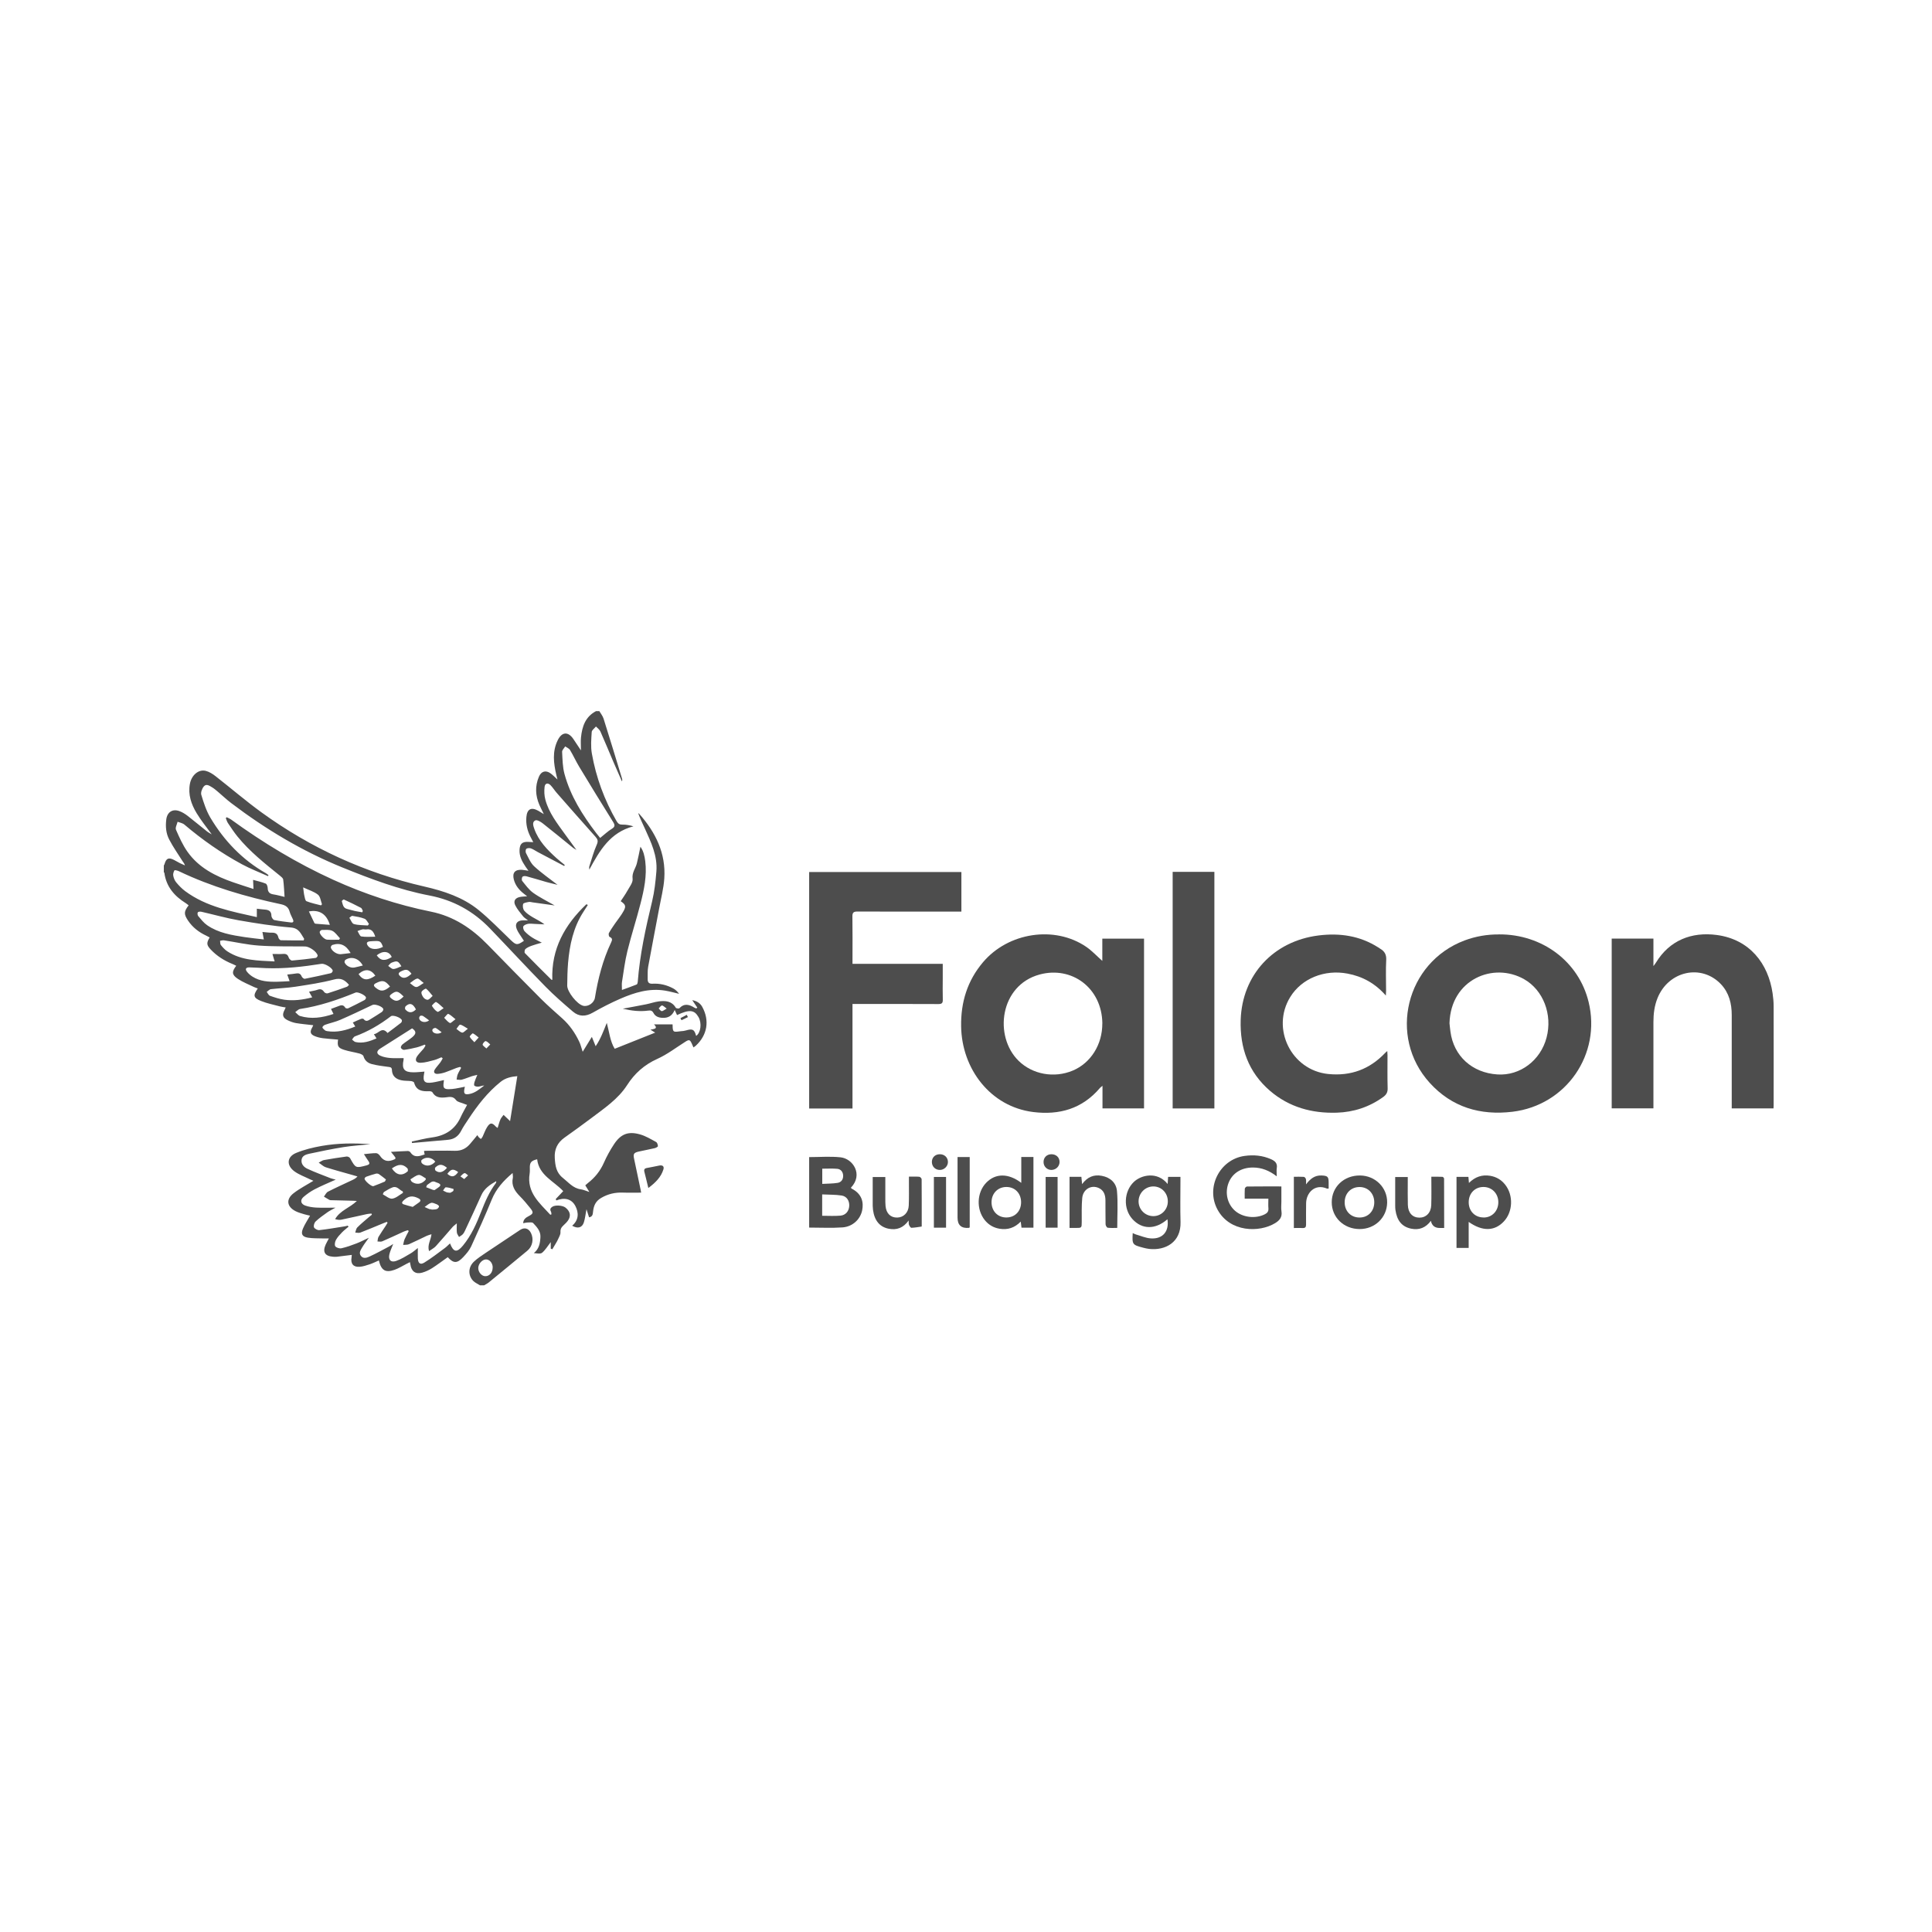 <svg viewBox="0 0 432 432" xmlns="http://www.w3.org/2000/svg" id="uuid-bbeab7da-6846-41b3-8b5e-8e3c74fb723b">
  <defs>
    <style>
      .uuid-0e619248-8170-481b-a38d-175369bbd69b {
        fill: #4d4d4d;
      }
    </style>
  </defs>
  <path d="m133.95,158.91c.35.6.82,1.16,1.02,1.81,1.41,4.46,2.76,8.94,4.13,13.42.05.17.07.35-.04.57-.65-1.48-1.31-2.95-1.94-4.43-.96-2.24-1.88-4.5-2.87-6.72-.19-.43-.65-.75-.99-1.11-.33.41-.92.8-.95,1.22-.1,1.6-.25,3.26.03,4.82.94,5.36,2.81,10.41,5.54,15.14.33.56.67.78,1.33.76.8-.02,1.6.14,2.43.38-5.21,1.34-7.56,5.43-9.87,9.69,0-.24-.06-.51,0-.73.53-1.63.98-3.3,1.67-4.86.35-.79.22-1.2-.3-1.78-2.92-3.26-5.8-6.55-8.68-9.83-.47-.54-.85-1.17-1.35-1.68-.59-.61-1.25-.46-1.34.37-.11.93-.07,1.94.17,2.84.77,2.93,2.63,5.29,4.36,7.7.8,1.11,1.61,2.22,2.59,3.55-.4-.24-.59-.34-.76-.47-2.26-1.83-4.5-3.68-6.78-5.47-.47-.37-1.28-.83-1.65-.66-.78.37-.45,1.26-.22,1.92.96,2.68,2.88,4.64,4.93,6.5.6.54,1.25,1.04,1.87,1.55-.04.08-.08.15-.12.23-1.98-1.04-3.96-2.08-5.94-3.13-.5-.26-.96-.61-1.48-.8-.31-.11-.79-.1-1.04.08-.17.12-.22.69-.1.93.55,1.03,1.01,2.22,1.83,2.98,1.66,1.53,3.54,2.83,5.24,4.15-.25-.06-.7-.17-1.15-.28-.45-.11-.91-.22-1.36-.35-1.47-.42-2.93-.88-4.41-1.27-.29-.08-.77-.08-.92.1-.17.19-.21.74-.06.93.76.93,1.48,1.96,2.44,2.65,1.48,1.06,3.14,1.86,4.82,2.83-1.7-.24-3.33-.46-4.95-.69-.28-.04-.57-.14-.83-.09-.46.09-1.19.19-1.28.46-.14.44-.03,1.16.27,1.51.51.6,1.22,1.05,1.9,1.46.85.51,1.76.92,2.61,1.58-.72-.03-1.44-.07-2.16-.1-.5-.02-1.01-.1-1.5-.02-.39.07-.89.26-1.06.55-.14.24.02.83.24,1.08.5.54,1.09,1.02,1.71,1.42.64.42,1.36.73,2.17,1.16-.85.25-1.57.43-2.27.69-.49.18-1,.4-1.39.73-.18.15-.27.76-.13.91,1.96,2.02,3.96,3.99,5.95,5.97.03.03.12,0,.19.01-.26-6.94,2.81-12.33,7.62-16.9.11.05.22.11.32.16-.34.53-.68,1.06-1.02,1.59-2.23,3.46-3.05,7.35-3.4,11.37-.14,1.68-.17,3.37-.19,5.06-.01,1.41,2.2,4.17,3.55,4.52,1.11.29,2.45-.63,2.64-1.76.7-4.27,1.75-8.43,3.61-12.36.26-.54.41-.97-.33-1.28-.15-.06-.27-.64-.15-.85.4-.74.89-1.42,1.36-2.12.65-.95,1.41-1.84,1.95-2.85.57-1.06.39-1.43-.67-2.16.5-.77,1.05-1.53,1.5-2.34.47-.86,1.27-1.84,1.16-2.67-.18-1.39.66-2.3.95-3.44.31-1.22.53-2.46.8-3.73.68.94.93,2.07,1.08,3.24.4,3.23-.26,6.36-1.05,9.44-.91,3.56-2.06,7.07-2.94,10.64-.56,2.27-.84,4.6-1.21,6.91-.08.51-.01,1.04-.01,1.8,1.18-.43,2.25-.81,3.3-1.23.13-.05.21-.36.23-.56.47-6.12,1.78-12.09,3.22-18.05.52-2.17.77-4.43.95-6.66.28-3.47-1.18-6.52-2.57-9.58-.51-1.13-1.07-2.24-1.51-3.47.1.07.21.13.29.22,3.62,4.11,5.93,8.76,5.56,14.37-.15,2.26-.74,4.49-1.15,6.72-.81,4.35-1.67,8.7-2.46,13.06-.16.88-.09,1.81-.11,2.71-.02.77.27,1.12,1.12,1.07,1.62-.09,3.17.29,4.6,1.06.51.27.93.69,1.31,1.2-1.04-.24-2.07-.54-3.12-.71-3.54-.59-6.82.42-10,1.8-2.12.92-4.18,1.98-6.18,3.12-1.59.91-3.07.93-4.43-.22-2.11-1.8-4.22-3.63-6.16-5.61-4.18-4.26-8.23-8.65-12.36-12.95-3.74-3.9-8.21-6.38-13.57-7.41-6.74-1.29-13.15-3.71-19.49-6.28-8.94-3.63-17.15-8.55-24.82-14.37-1.04-.79-2-1.7-3-2.55-.41-.34-.81-.7-1.26-.97-.58-.34-1.3-.89-1.86-.25-.41.47-.75,1.36-.59,1.9.53,1.75,1.1,3.54,2.02,5.1,3.09,5.18,7.16,9.44,12.45,12.45.2.11.37.28.56.42-.04.07-.07.14-.11.22-1.95-.88-3.96-1.64-5.84-2.66-4.6-2.49-8.87-5.48-12.86-8.87-.4-.34-1.01-.43-1.52-.63-.14.6-.56,1.33-.36,1.78.74,1.7,1.51,3.43,2.58,4.94,2.53,3.57,6.26,5.45,10.28,6.84,1.44.5,2.89.95,4.47,1.47-.03-.74-.06-1.32-.09-2.04,1.01.28,1.95.48,2.83.84.25.1.43.66.44,1.01.02.87.42,1.27,1.27,1.4.82.12,1.62.36,2.5.56-.1-1.36-.14-2.63-.31-3.89-.04-.3-.42-.6-.7-.83-3.38-2.73-6.8-5.42-9.55-8.82-.76-.94-1.43-1.97-2.11-2.98-.21-.32-.32-.72-.47-1.08.06-.07.12-.15.19-.22.32.16.66.29.95.49,7.2,5.23,14.77,9.81,22.88,13.5,7.02,3.19,14.3,5.6,21.85,7.13,5.09,1.03,9.12,3.74,12.67,7.37,3.95,4.04,7.9,8.09,11.9,12.09,1.52,1.52,3.15,2.94,4.76,4.38,1.66,1.48,2.9,3.26,3.84,5.26.29.6.44,1.27.76,2.23.72-1.18,1.34-2.18,2.05-3.33.28.67.53,1.31.85,2.09,1.12-1.63,1.75-3.41,2.49-5.22.55,2.02.74,4.14,1.77,5.79,3.03-1.21,5.96-2.37,9.05-3.61-.39-.24-.67-.41-1.06-.66.76-.16,1.81-.18.8-1.19h4.15c.05.42-.07,1.19.25,1.51.28.28,1.07.06,1.63.02.37-.02.75-.06,1.1-.17,1.5-.44,1.89-.24,2.29,1.22,1.04-.7,1.31-2.86.52-4.22-.94-1.62-2.02-1.73-4.79-.44-.15-.31-.29-.62-.53-1.14-.57,1.36-1.5,1.84-2.79,1.76-.86-.05-1.55-.33-1.95-1.08-.3-.56-.66-.61-1.21-.53-1.86.25-3.7.03-5.66-.43,1.86-.35,3.56-.65,5.25-.99.95-.19,1.87-.53,2.83-.65,1.47-.18,2.89-.08,3.77,1.42.09.16.7.24.81.11,1.11-1.16,2.23-.83,3.38-.11.12.08.27.11.41.16.07-.06.15-.12.22-.18-.37-.55-.74-1.09-1.13-1.67.96.18,1.75.62,2.23,1.49,1.69,3.07,1.14,6.32-1.43,8.69-.13.12-.29.22-.53.39-.15-.34-.27-.62-.39-.89-.39-.86-.61-.9-1.41-.39-2.08,1.31-4.07,2.85-6.3,3.85-2.89,1.3-5.06,3.24-6.74,5.86-2.03,3.15-5.11,5.18-8.02,7.39-1.96,1.49-3.98,2.92-5.99,4.36-1.58,1.13-2.29,2.62-2.16,4.59.11,1.69.32,3.23,1.8,4.4,1.27,1,2.28,2.33,4.04,2.56.57.08,1.12.34,1.89.59-.33-.54-.58-.96-.91-1.49.14-.12.35-.32.58-.5,1.59-1.23,2.78-2.73,3.6-4.59.63-1.42,1.39-2.8,2.25-4.1,1.51-2.28,3.15-2.94,5.79-2.2,1.27.35,2.44,1.07,3.61,1.7.25.13.4.61.41.94,0,.14-.43.37-.7.44-1.18.28-2.38.49-3.57.76-1.13.26-1.29.53-1.05,1.64.49,2.32.98,4.64,1.47,6.96.04.18.06.36.1.59-1.37,0-2.7.04-4.03-.01-1.76-.07-3.35.28-4.91,1.19-1.26.74-1.67,1.76-1.81,3.05-.06.55-.07,1.14-.89,1.29-.18-.56-.35-1.1-.58-1.82-.21,1.11-.31,2.05-.58,2.93-.38,1.21-1.38,1.5-2.62.76,1.48-1.26,1.5-2.9.72-4.39-.87-1.66-2.47-1.96-4.27-1.26-.04-.11-.08-.21-.12-.32.53-.55,1.05-1.11,1.67-1.76-2.1-2.25-5.43-3.54-5.83-7.12-1.26.29-1.61.68-1.64,1.69-.01.5.04,1.01-.04,1.5-.69,4.24,2.22,6.59,4.62,9.21.09-.03.17-.06.26-.09-.04-.21-.02-.45-.12-.62-.28-.5-.09-.81.32-1.08.63-.42,2.28-.33,2.93.19.9.71,1.24,1.58.77,2.55-.29.59-.84,1.07-1.33,1.54-.44.42-.6.82-.56,1.46.03.51-.34,1.06-.56,1.58-.11.27-.27.52-.42.78-.28.47-.56.94-.84,1.41-.12-.05-.23-.09-.35-.14v-1.47c-.64.83-1.17,1.73-1.92,2.38-.37.32-1.16.15-1.86.08,1.2-.96,1.4-2.25,1.47-3.57.07-1.35-.8-2.26-1.63-3.14-.21-.22-.77-.14-1.16-.13-.33,0-.67.1-1.07.16.05-.87.59-1.24,1.2-1.56,1.09-.57,1.17-.83.39-1.81-.74-.93-1.51-1.84-2.34-2.68-1.13-1.14-1.92-2.37-1.56-4.07.06-.28-.02-.59-.05-1.1-2.07,1.74-3.68,3.54-4.66,5.93-1.44,3.52-3,6.99-4.59,10.45-.41.89-1.09,1.68-1.77,2.4-1.38,1.48-2.18,1.46-3.48.04-1.17.82-2.31,1.69-3.51,2.46-.68.43-1.44.78-2.21,1-1.46.42-2.43-.29-2.63-1.8-.02-.15-.06-.29-.11-.55-.3.15-.54.27-.77.39-.89.45-1.74,1-2.68,1.33-2.03.71-2.98.12-3.49-2.1-.69.29-1.35.63-2.04.86-.74.24-1.49.5-2.26.56-1.42.11-2.06-.69-1.81-2.11.03-.17.04-.35.05-.55-1.17.15-2.27.3-3.37.42-.28.03-.56,0-.84-.01-1.8-.14-2.37-1.07-1.63-2.72.19-.42.43-.82.72-1.37-.48,0-.86.01-1.24,0-1.15-.04-2.32.01-3.45-.17-1.28-.21-1.61-.82-1.12-2.01.41-.99,1.03-1.9,1.6-2.91-.4-.1-.84-.18-1.28-.31-.65-.2-1.33-.38-1.93-.68-1.99-1-2.23-2.68-.46-4.04,1.34-1.04,2.88-1.82,4.42-2.77-.26-.11-.55-.22-.83-.36-1.17-.58-2.44-1.02-3.47-1.79-1.79-1.35-1.61-3.25.46-4.09,1.8-.74,3.74-1.21,5.66-1.55,3.61-.64,7.27-.66,10.93-.39-1.99.21-3.99.33-5.96.64-2.58.41-5.15.94-7.71,1.49-.73.16-1.61.42-1.73,1.36-.13.97.54,1.65,1.3,2,1.69.79,3.44,1.42,5.18,2.11.33.13.69.19,1.16.32-1.66.75-3.21,1.38-4.69,2.15-.9.47-1.76,1.07-2.53,1.74-.78.68-.61,1.54.37,1.9.78.28,1.63.41,2.46.46,1.37.07,2.75.02,4.34.02-.71.4-1.28.66-1.79,1.02-.91.65-1.84,1.29-2.65,2.06-.3.28-.51.97-.37,1.31.14.33.8.68,1.19.63,1.91-.21,3.81-.55,5.72-.85.21-.03.41-.1.62-.15.07.08.13.15.2.23-.5.43-1.03.82-1.48,1.29-.5.52-1,1.05-1.34,1.67-.22.4-.36,1.11-.15,1.42.22.32.94.54,1.37.45,1.15-.26,2.27-.66,3.38-1.09.89-.34,1.73-.79,2.76-1.27-.56.8-1.06,1.43-1.46,2.11-.35.6-.87,1.29-.3,1.98.57.7,1.38.36,2,.07,1.47-.67,2.89-1.47,4.32-2.22.27-.14.53-.32.88-.55-.32.84-.67,1.55-.85,2.3-.3,1.24.31,1.92,1.51,1.5,1.16-.4,2.22-1.09,3.3-1.72.53-.31.99-.75,1.55-1.17,0,.82-.03,1.57,0,2.33.05,1.08.54,1.48,1.43.94,1.62-.99,3.11-2.17,4.64-3.29.39-.29.73-.66,1.12-1.01.78,2,1.55,2.12,2.91.47,1.85-2.25,3.02-4.89,4.06-7.56.88-2.25,1.81-4.45,3.28-6.39.08-.11.11-.25.08-.44-1.38.79-2.66,1.63-3.34,3.17-1.17,2.62-2.39,5.22-3.6,7.82-.14.31-.3.63-.53.88-.23.25-.56.41-.84.61-.17-.32-.43-.63-.48-.96-.08-.58-.02-1.18-.02-2.08-.44.38-.72.56-.93.8-1.26,1.43-2.47,2.89-3.76,4.3-.38.42-.92.68-1.52,1.11-.42-1.43.41-2.46.55-3.78-.42.14-.75.21-1.05.35-1.33.62-2.63,1.29-3.98,1.88-.39.17-.87.11-1.31.16.11-.44.16-.89.34-1.3.26-.61.6-1.19.91-1.79-.06-.07-.12-.14-.18-.2-.3.09-.61.16-.89.29-1.62.73-3.22,1.5-4.86,2.2-.3.13-.7.02-1.06.03.07-.34.07-.73.23-1.02.49-.83,1.05-1.62,1.58-2.43.16-.24.3-.49.45-.74l-.17-.2c-.38.15-.77.3-1.15.46-1.59.65-3.16,1.33-4.77,1.94-.33.13-.75,0-1.14,0,.14-.39.19-.87.45-1.14.81-.81,1.71-1.55,2.58-2.3.22-.19.46-.37.69-.56-.03-.08-.05-.16-.08-.25-.34.03-.68.04-1.01.11-1.92.42-3.84.86-5.76,1.26-.42.09-.88.01-1.37-.13,1.13-1.97,3.31-2.53,4.86-4.06-.27-.02-.55-.04-.82-.05-1.62-.04-3.24-.08-4.86-.12-.16,0-.33,0-.46-.07-.42-.23-.82-.49-1.22-.73.29-.38.51-.9.89-1.1,1.8-.92,3.65-1.75,5.49-2.62.38-.18.76-.37,1.12-.79-.37-.11-.73-.22-1.1-.32-2-.57-4.02-1.11-6-1.74-.5-.16-.92-.59-1.57-1.03.53-.27.82-.51,1.15-.57,1.69-.3,3.39-.58,5.09-.8.24-.03.66.16.78.38,1.25,2.25,1.24,2.24,3.69,1.6.63-.17.8-.41.4-.97-.32-.45-.61-.93-1-1.54,1.03-.09,1.88-.23,2.74-.22.29,0,.67.32.85.59.71,1.04,1.56,1.4,2.8.97.79-.28.87-.37.32-1.03-.19-.23-.37-.46-.67-.82,1.38-.08,2.59-.15,3.79-.19.18,0,.45.12.55.27.88,1.33,2,.9,3.2.5-.05-.26-.1-.49-.15-.75.08-.02.16-.07.24-.07,2.22,0,4.44-.06,6.66,0,1.41.04,2.49-.48,3.37-1.5.55-.63,1.07-1.29,1.66-2,.14.21.23.37.34.49.14.14.31.25.46.37.12-.16.28-.31.37-.5.35-.73.6-1.52,1.04-2.19.65-1.01,1.1-.99,1.91-.09.08.09.19.14.42.31.22-.69.36-1.3.61-1.88.16-.38.47-.7.71-1.04.28.26.56.52.84.79.18.17.36.35.62.61.55-3.43,1.07-6.67,1.62-10.06-1.38.11-2.66.41-3.72,1.26-2.93,2.35-5.21,5.29-7.25,8.41-.55.84-1.13,1.66-1.58,2.54-.63,1.23-1.59,1.9-2.93,2.02-2.69.25-5.38.48-8.07.72l-.04-.33c1.51-.31,3.02-.72,4.55-.92,2.95-.4,5.13-1.79,6.38-4.55.41-.9.92-1.76,1.43-2.72-.34-.12-.57-.19-.78-.29-.57-.24-1.35-.34-1.67-.77-.69-.94-1.47-.72-2.37-.62-1.14.12-2.27.06-2.94-1.15-.09-.16-.48-.24-.72-.23-1.55.08-2.9-.12-3.37-1.93-.04-.16-.43-.3-.67-.33-.71-.09-1.44-.03-2.14-.18-1.24-.25-2.11-.94-2.15-2.33-.02-.64-.43-.62-.89-.68-1.2-.16-2.41-.31-3.58-.61-.9-.23-1.6-.77-1.89-1.77-.07-.26-.55-.5-.88-.59-1.14-.31-2.33-.47-3.45-.83-1.36-.44-1.56-.86-1.35-2.29-1.13-.1-2.27-.17-3.39-.31-.61-.08-1.24-.23-1.81-.46-1.01-.41-1.15-.96-.6-1.91.09-.15.15-.32.25-.54-1.33-.16-2.59-.26-3.83-.47-.64-.11-1.27-.34-1.85-.62-1.16-.56-1.33-1.22-.72-2.35.07-.13.12-.27.24-.53-.49-.09-.92-.13-1.32-.24-1.41-.38-2.86-.67-4.21-1.21-1.71-.69-1.8-1.24-.71-2.8-.3-.11-.58-.19-.83-.31-1.23-.6-2.52-1.09-3.64-1.84-1.36-.92-1.37-1.58-.35-2.92-.31-.15-.59-.3-.89-.42-1.82-.74-3.45-1.77-4.8-3.2-.96-1.02-.99-1.48-.25-2.71-.26-.14-.52-.28-.78-.41-1.65-.77-3.04-1.85-4.06-3.37-.96-1.44-.93-2.03.14-3.4-.21-.16-.41-.34-.63-.48-2.56-1.59-4.38-3.69-4.8-6.79,0-.05-.08-.09-.12-.14,0-.5,0-1,0-1.5.06-.11.13-.21.16-.32.37-1.3.92-1.54,2.13-.92.45.23.87.49,1.32.72.36.18.74.33,1.11.5-.11-.44-.36-.67-.54-.96-1.01-1.6-2.11-3.16-2.98-4.84-.72-1.37-.85-2.92-.65-4.48.21-1.64,1.39-2.43,2.94-1.86.66.24,1.29.64,1.85,1.07,1.46,1.13,2.86,2.32,4.31,3.46.34.27.75.47,1.07.67-1.15-1.59-2.4-3.1-3.4-4.77-1.19-1.98-1.93-4.13-1.49-6.52.36-1.95,1.93-3.32,3.55-2.91.78.2,1.54.68,2.19,1.19,3.42,2.67,6.72,5.51,10.23,8.06,11.03,7.99,23.18,13.58,36.48,16.62,4.35,1,8.59,2.39,12.1,5.24,2.53,2.06,4.81,4.44,7.18,6.71,1.22,1.16,1.46,1.21,2.96.18-.12-.17-.24-.35-.35-.53-.43-.69-.95-1.34-1.25-2.08-.49-1.2.08-1.94,1.38-1.97.29,0,.57,0,1.13,0-.53-.42-.87-.6-1.09-.89-.63-.8-1.32-1.58-1.76-2.48-.47-.96-.01-1.64,1.04-1.85.47-.1.96-.1,1.62-.16-.32-.25-.51-.39-.69-.54-1.09-.84-1.94-1.86-2.29-3.22-.37-1.48.24-2.23,1.77-2.16.45.02.9.13,1.51.22-.29-.4-.49-.67-.67-.94-.75-1.13-1.4-2.29-1.33-3.72.06-1.36.59-1.86,1.93-1.8.35.02.7.04,1.14.06-.26-.5-.46-.88-.66-1.27-.69-1.37-1.02-2.81-.88-4.35.16-1.79,1.08-2.28,2.66-1.4.33.19.66.4,1.24.75-.42-.87-.73-1.47-1-2.08-.89-2.08-.99-4.18-.1-6.28.53-1.25,1.55-1.53,2.64-.73.48.35.9.8,1.51,1.35-.12-.48-.19-.74-.25-1.01-.62-2.62-.94-5.24.31-7.78.93-1.9,2.34-1.99,3.52-.23.53.78,1.04,1.57,1.67,2.51,0-1.12-.08-2.01.01-2.89.25-2.45.98-4.65,3.36-5.89.25,0,.5,0,.75,0Zm-76.54,44.28c.65.07,1.2.15,1.75.19.9.06,1.53.32,1.53,1.41,0,.32.36.87.64.93,1.22.26,2.46.38,3.7.54.56.07.68-.2.48-.67-.24-.57-.58-1.12-.74-1.72-.28-1.04-.92-1.46-1.95-1.68-7.86-1.67-15.54-3.91-22.81-7.38-.31-.15-.94-.3-1-.2-.2.34-.35.82-.27,1.2.1.53.33,1.1.68,1.51.59.71,1.26,1.4,2,1.95,4.74,3.51,10.37,4.53,16.01,5.8v-1.9Zm41.56,33.44c-.09-.07-.18-.15-.27-.22-.52.21-1.02.47-1.55.61-1.02.26-2.05.59-3.09.62-1.09.04-1.37-.66-.73-1.54.42-.58.95-1.08,1.4-1.63.17-.21.28-.47.42-.7-.06-.06-.11-.13-.17-.19-.6.21-1.19.47-1.81.62-.93.23-1.87.43-2.82.55-.23.03-.63-.24-.71-.47-.07-.19.15-.58.36-.75.7-.57,1.49-1.03,2.18-1.61.96-.8.91-1.33-.03-1.98-2.4,1.52-4.76,3.03-7.14,4.53-.83.52-.88,1.16,0,1.57.68.32,1.48.46,2.25.53.98.09,1.96.02,2.98.02,0,.07.03.23,0,.37-.44,2.07.13,2.81,2.22,2.81.8,0,1.59-.1,2.45-.16-.04.2-.06.35-.09.49-.32,1.73.12,2.21,1.86,1.95.85-.12,1.68-.35,2.59-.55-.03.24-.05.45-.08.66-.14,1.08.11,1.39,1.18,1.38.5,0,1-.06,1.49-.14.68-.11,1.36-.26,2.09-.41-.36,1.47-.17,1.82.89,1.65,1.38-.21,2.39-1.12,3.45-1.93-.46.03-.87.21-1.28.26-.31.03-.72-.03-.93-.21-.14-.12-.05-.57.03-.84.14-.46.34-.89.62-1.58-.57.14-.88.19-1.19.29-.77.26-1.52.58-2.3.79-.35.09-.76-.02-1.14-.03.07-.38.09-.78.23-1.13.21-.52.52-.99.78-1.49l-.22-.21c-.28.08-.57.14-.84.24-.85.32-1.67.69-2.53.98-.55.18-1.15.32-1.73.34-.66.01-.93-.4-.56-.99.35-.55.82-1.02,1.21-1.55.22-.29.37-.63.56-.95Zm35.23-49.27c.96-.76,1.71-1.49,2.57-2.01.82-.5.75-.88.29-1.61-2.55-4.07-5.06-8.17-7.54-12.28-.74-1.23-1.33-2.54-2.07-3.77-.21-.35-.71-.53-1.07-.79-.24.4-.71.82-.69,1.21.09,1.67.1,3.39.54,4.98,1.34,4.92,4.02,9.17,7.09,13.19.28.37.58.72.88,1.09Zm-66.29,22.91c.03-.12.07-.23.1-.35-.75-1.11-1.1-2.38-2.99-2.53-3.91-.32-7.8-.94-11.66-1.61-2.79-.49-5.52-1.27-8.29-1.9-.27-.06-.71-.05-.83.11-.13.18-.08.65.08.84.62.73,1.23,1.52,2,2.05,2.51,1.74,5.46,2.21,8.39,2.66,1.38.21,2.77.34,4.28.52-.12-.64-.2-1.1-.31-1.67.76.06,1.44.18,2.12.16.81-.02,1.27.27,1.45,1.09.05.24.36.6.56.6,1.7.05,3.4.03,5.11.03Zm-6.99,3.04c.9,0,1.65.04,2.39-.01.66-.05,1.03.14,1.24.8.09.29.51.7.76.68,1.77-.14,3.54-.36,5.3-.59.17-.02.45-.38.42-.53-.19-.88-1.87-2.02-2.8-2.03-3.46-.04-6.93.04-10.38-.2-2.6-.18-5.18-.78-7.77-1.17-.28-.04-.58.06-.87.1.05.32,0,.73.17.95.43.53.9,1.06,1.46,1.42,3.19,2.07,6.83,2.06,10.57,2.25-.17-.58-.3-1.01-.49-1.67Zm3.3,4.6c.77-.09,1.39-.13,2-.24.62-.11.99.06,1.24.67.1.24.5.56.7.52,1.96-.38,3.91-.81,5.85-1.26.17-.04.42-.41.39-.57-.17-.68-1.81-1.63-2.51-1.52-4.11.65-8.23,1.13-12.41.97-1.25-.05-2.5-.15-3.74-.17-.78-.01-.98.39-.5.99.32.41.74.76,1.18,1.05,1.71,1.11,3.65,1.21,5.6,1.17.89-.01,1.78-.09,2.74-.13-.2-.57-.34-.97-.53-1.48Zm4.87,3.84c.68-.15,1.3-.23,1.87-.43.66-.23,1.11-.14,1.51.48.13.2.55.38.76.32,1.46-.45,2.9-.96,4.34-1.48.18-.06.3-.27.47-.43-.93-1.05-1.76-1.62-3.32-1.2-2.82.75-5.74,1.17-8.64,1.62-1.82.28-3.67.33-5.5.55-.33.04-.63.4-.94.61.24.3.42.76.73.87,1.05.37,2.13.73,3.23.88,2.08.29,4.13.01,6.21-.53-.25-.45-.45-.79-.7-1.25Zm4.93,3.84c.54-.2,1.03-.37,1.51-.56.62-.25,1.22-.5,1.68.31.07.13.47.2.64.12,1.24-.59,2.46-1.21,3.67-1.85.17-.09.35-.4.31-.57-.1-.52-1.81-1.31-2.31-1.11-4.01,1.65-8.1,3.03-12.42,3.68-.39.06-.72.46-1.08.7.36.3.67.75,1.08.87,2.51.75,4.97.39,7.47-.46-.19-.38-.35-.7-.55-1.11Zm4.88,3.04c.67-.3,1.23-.58,1.81-.8.17-.07.51-.08.59.02.56.75,1.08.31,1.6,0,.82-.51,1.65-1.01,2.45-1.55.19-.13.4-.46.36-.65-.11-.59-1.87-1.21-2.41-.95-2.39,1.13-4.77,2.28-7.2,3.33-1.08.47-2.26.71-3.37,1.1-.26.09-.6.35-.63.57-.02.2.31.46.53.65.13.12.33.18.51.21,2.19.36,4.23-.17,6.3-1.03-.2-.33-.34-.55-.55-.89Zm7.77,2.34c1.01-.76,2.01-1.5,2.99-2.27.14-.11.24-.39.2-.56-.13-.58-1.98-1.27-2.45-.91-2.47,1.89-5.12,3.44-8.06,4.51-.26.09-.42.47-.63.71.26.19.49.49.78.55,1.66.37,3.16-.16,4.69-.81-.21-.33-.36-.58-.59-.94,1.09-.13,1.79-1.79,3.06-.27Zm-12.92-24.17c-.72-2.42-2.33-3.45-4.68-3,.42.89.82,1.74,1.23,2.59.04.09.2.15.31.16,1.01.09,2.02.16,3.14.25Zm-5.96-8.37c.11.81.14,1.34.26,1.84.1.44.2,1.13.48,1.24,1.04.42,2.15.64,3.24.93.08-.08.16-.16.23-.24-.28-.73-.37-1.71-.89-2.14-.87-.7-2.03-1.03-3.32-1.64Zm18.27,65.77c.08-.16.16-.31.24-.47-.51-.4-1.01-.81-1.55-1.18-.18-.12-.47-.18-.68-.12-.72.19-1.43.42-2.13.67-.18.06-.39.26-.42.42-.09.43,1.54,1.86,1.98,1.7.87-.3,1.71-.68,2.57-1.03Zm4.05,2.55c-.02-.12-.03-.23-.05-.35-.76-.31-1.26-1.27-2.28-.9-.67.25-1.28.64-1.89,1.01-.16.1-.29.55-.28.55.7.37,1.45,1.05,2.1.96.84-.11,1.6-.83,2.39-1.29Zm-14.29-56.63c.07-.11.13-.21.2-.32-.57-.58-1.05-1.35-1.73-1.67-.66-.31-1.53-.19-2.31-.19-.18,0-.5.29-.5.45-.02.57,1.05,1.69,1.66,1.72.89.05,1.79.01,2.69.01Zm2.58,2.98c-1.05-1.82-2.33-2.37-4.08-1.81-.17.05-.39.42-.35.58.2.79,1.38,1.56,2.22,1.49.71-.06,1.41-.17,2.21-.26Zm2.59-9.1c.05-.1.09-.2.14-.31-.13-.23-.2-.58-.4-.69-1.26-.66-2.54-1.28-3.84-1.87-.09-.04-.49.3-.46.37.22.69.26,1.52,1.18,1.74.57.14,1.14.32,1.72.45.55.12,1.11.2,1.67.3Zm1.27,2.93l.24-.35c-.32-.4-.57-.99-.99-1.15-.86-.34-1.8-.49-2.72-.64-.19-.03-.44.28-.67.43.33.49.58,1.28,1.02,1.4.99.28,2.08.23,3.12.32Zm10.01,62.94c.45-.31.95-.65,1.43-1.01.45-.34.39-.63-.11-.9-1.37-.71-2.33-.56-3.45.56-.33.33-.31.62.12.77.61.21,1.24.36,2.01.57Zm-11.15-53.98c-.87-1.62-2.55-2.14-3.89-1.26-.13.09-.23.44-.17.59.34.76,1.34,1.27,2.17,1.12.61-.11,1.2-.29,1.89-.45Zm2.79-6.44c-.37-1.18-.88-1.82-2.01-1.63-.27.04-.57-.07-.84-.02-.38.08-.75.25-1.12.38.28.42.51,1.15.85,1.21.98.16,2.01.06,3.13.06Zm3.72,51.81c1,1.52,2.23,1.76,3.51.68.11-.1.09-.57-.04-.7-1.02-1.02-2.02-1.01-3.47.02Zm-2-49.53c-.43-1.22-.65-1.37-1.86-1.31-.34.02-.69.02-1.02.06-.77.08-.91.42-.47,1.03.59.83,2.01.92,3.35.21Zm1.58,8.86c-1.11-1.38-1.67-1.5-3.14-.76-.56.28-.6.57-.13.97,1.14.98,1.93.93,3.26-.2Zm-3.28-2.43c-1.02-1.49-2.36-1.62-3.75-.36,1.05,1.59,2.15,1.42,3.75.36Zm11.29,45.51c-.03-.1-.03-.19-.06-.21-.51-.27-1.07-.8-1.54-.74-.65.09-1.24.63-1.85.98.11.19.18.45.35.57.99.67,2.09.53,2.91-.32.08-.09.14-.19.2-.27Zm-4.97-40.85c-1.3-1.29-1.62-1.33-2.7-.56-.49.35-.53.61-.05.99.99.79,1.58.72,2.75-.43Zm7.08,36.92c-.77-1-2.19-1.17-3.08-.32-.1.1-.06.52.06.65.83.86,2.19.69,3.02-.33Zm-.58-37.05c-.54-.63-.95-1.21-1.48-1.62-.11-.08-.93.41-1.02.75-.1.36.2.91.47,1.26.2.26.68.53.96.46.36-.08.64-.49,1.06-.85Zm-12.51-9.08c.85,1.24,1.86,1.34,3.35.38-.55-1.32-1.96-1.5-3.35-.38Zm12.95,52.48c.26-.18.65-.42,1-.7.43-.34.3-.63-.14-.83-.2-.09-.42-.13-.61-.23-.84-.47-1.31.26-1.89.6-.14.08-.17.35-.25.54.5.2,1.01.39,1.52.59.06.02.12.02.37.05Zm-.71,4.32s0,.04,0,.06c.4-.03.82,0,1.19-.12.22-.07.47-.37.5-.59.02-.15-.32-.4-.54-.49-.4-.16-.89-.4-1.25-.3-.52.16-.96.6-1.43.92.35.16.7.33,1.07.47.14.05.31.03.46.04Zm-1.73-50.61c-.65-.47-1.12-1.06-1.45-.99-.59.13-1.1.66-1.64,1.02.47.31.92.85,1.4.87.47.02.97-.49,1.7-.91Zm4.44,5.63c-.68-.6-1.13-1.1-1.69-1.39-.13-.07-.97.77-.92.86.31.52.72,1.06,1.24,1.34.2.11.76-.42,1.37-.8Zm-9.44-9.38c-.75-1.21-.92-1.29-2.2-.79-.3.12-.5.47-.75.72.39.25.78.7,1.16.69.58-.02,1.14-.37,1.79-.61Zm2.26,1.68c-.78-1.02-1.19-1.1-2.36-.52-.64.32-.65.67-.12,1.11.67.57,1.46.38,2.48-.59Zm1,7.98c-.7-1.34-1.37-1.56-2.31-.71-.14.12-.18.58-.07.71.75.85,1.55.83,2.37,0Zm8.84,2.19c-.66-.52-1.09-.98-1.62-1.2-.16-.06-.6.56-.91.88.42.41.78.92,1.28,1.17.19.09.68-.45,1.25-.84Zm-1.9,33.22c-1.08-.87-1.76-.89-2.63-.05-.11.1-.06.58.07.68.82.63,1.7.41,2.56-.63Zm4.67-31.09c-.73-.42-1.2-.82-1.72-.91-.22-.04-.55.6-.84.94.43.3.82.75,1.29.83.3.05.69-.45,1.27-.86Zm-2.17,32.04c-1.14-.79-1.57-.71-2.42.39.9.85,1.63.75,2.42-.39Zm3.62-29.02c.42-.46.69-.76.96-1.06-.42-.32-.82-.71-1.29-.93-.11-.05-.76.62-.7.75.18.42.59.74,1.03,1.23Zm-5.4,33.66c.11-.06.42-.19.66-.39.1-.08.1-.47.07-.47-.56-.16-1.13-.35-1.71-.37-.2,0-.41.46-.62.72.27.14.54.3.83.41.17.06.36.05.77.1Zm-4.72-38.55c-.45-.33-.88-.68-1.34-.97-.17-.1-.47-.13-.64-.04-.14.07-.26.36-.24.54.09.72,1.26,1.2,2.23.47Zm12.81,6.28c.36-.38.61-.64.86-.9-.33-.27-.63-.66-1.01-.75-.18-.04-.66.48-.69.77-.02.23.45.5.84.88Zm-10.01-3.63c-.48-.36-.86-.7-1.3-.94-.14-.08-.46.05-.63.17-.11.07-.18.33-.14.47.17.6,1.34.86,2.08.3Zm5.05,32.83c.34-.32.61-.57.87-.82-.27-.18-.6-.57-.8-.51-.35.1-.62.47-.92.73.24.17.49.34.85.6Zm45.26-38.13c-.52-.36-.81-.71-1.05-.68-.26.03-.48.42-.72.66.22.21.43.58.67.6.27.02.56-.27,1.11-.57Z" class="uuid-0e619248-8170-481b-a38d-175369bbd69b"></path>
  <path d="m107.31,287.39c-.51-.33-1.12-.58-1.53-1.01-1.16-1.25-1.09-3.06.19-4.27.74-.7,1.61-1.28,2.46-1.85,2.61-1.76,5.23-3.5,7.86-5.24.98-.65,1.93-.37,2.45.71.64,1.33.34,2.96-.8,3.91-2.87,2.39-5.77,4.76-8.67,7.13-.31.25-.68.42-1.02.63h-.94Zm2.86-3.99c0-.98-.7-1.81-1.52-1.79-.84.02-1.7,1-1.71,1.93,0,.91.74,1.79,1.54,1.82.96.03,1.69-.82,1.68-1.95Z" class="uuid-0e619248-8170-481b-a38d-175369bbd69b"></path>
  <path d="m246.48,214.83v-4.95h9.33v37.96h-9.29v-5.05c-.29.24-.46.34-.58.49-3.94,4.65-9.08,6.1-14.92,5.37-9.56-1.2-15.98-9.65-16.11-19.19-.08-5.36,1.39-10.16,4.88-14.29,5.65-6.69,16.02-8.28,23.09-3.46,1.27.87,2.34,2.03,3.59,3.14Zm.01,14.01c-.1-7.98-6.87-12.87-14.02-10.94-8.91,2.4-10.31,13.82-4.7,19.31,3.11,3.04,7.93,3.92,12.09,2.18,4.04-1.69,6.64-5.83,6.62-10.54Z" class="uuid-0e619248-8170-481b-a38d-175369bbd69b"></path>
  <path d="m190.62,224.48v23.38h-9.69v-52.87h34.04v8.85c-.38,0-.75,0-1.11,0-7.38,0-14.75.01-22.13-.02-.92,0-1.15.27-1.13,1.16.05,3.12.02,6.25.02,9.38,0,.34,0,.68,0,1.16h20.18c0,1.19,0,2.24,0,3.29,0,1.56-.04,3.13.01,4.69.03.77-.2,1.02-1,1.01-6.03-.03-12.06-.02-18.1-.02-.33,0-.67,0-1.1,0Z" class="uuid-0e619248-8170-481b-a38d-175369bbd69b"></path>
  <path d="m335.18,208.93c9.68-.05,17.82,6.07,20.03,15.08,2.88,11.72-5,23.13-17.01,24.58-7.22.87-13.56-1.01-18.51-6.46-9.39-10.35-5.3-26.92,7.78-31.84,2.48-.93,5.06-1.37,7.71-1.35Zm-11.07,19.87c.07.62.12,1.24.21,1.86.72,5.47,4.84,9.23,10.53,9.59,5.04.32,9.63-3.13,10.97-8.26,1.35-5.14-.73-10.59-5.01-13.03-6.88-3.92-16.42.03-16.7,9.84Z" class="uuid-0e619248-8170-481b-a38d-175369bbd69b"></path>
  <path d="m396.57,247.84h-9.35c0-.44,0-.81,0-1.18,0-6.56,0-13.13,0-19.69,0-2.59-.6-4.98-2.41-6.9-4.36-4.59-11.69-2.99-14.17,3.07-.71,1.74-.93,3.55-.93,5.41.01,6.06,0,12.13,0,18.19v1.09h-9.33v-37.96h9.33v6.15c.3-.41.45-.58.57-.78,3.01-4.95,7.92-6.94,13.63-6.17,7.3.99,11.48,6.36,12.45,13.05.14.96.23,1.93.23,2.89.02,7.41,0,14.81,0,22.22,0,.18-.02.36-.03.6Z" class="uuid-0e619248-8170-481b-a38d-175369bbd69b"></path>
  <path d="m309.88,222.61c-2.41-2.75-5.23-4.28-8.57-4.91-5.16-.98-10.26,1.09-12.81,5.24-4.35,7.06.26,16.38,8.5,17.21,5.04.51,9.29-1.07,12.76-4.75.1-.11.22-.19.44-.38.02.39.05.65.05.92,0,2.47-.04,4.94.03,7.41.03.9-.31,1.44-.99,1.94-3.11,2.25-6.6,3.39-10.41,3.51-5.53.17-10.61-1.22-14.88-4.87-4.85-4.16-6.77-9.61-6.58-15.87.32-10.08,7.33-17.63,17.41-18.89,4.75-.59,9.22.06,13.31,2.65.16.1.31.22.47.31.96.56,1.42,1.3,1.35,2.51-.12,2.28-.03,4.56-.03,6.84,0,.3-.03.6-.05,1.15Z" class="uuid-0e619248-8170-481b-a38d-175369bbd69b"></path>
  <path d="m271.54,194.95v52.9h-9.33v-52.9h9.33Z" class="uuid-0e619248-8170-481b-a38d-175369bbd69b"></path>
  <path d="m285.47,263.02c-1.68-1.29-3.38-1.96-5.32-1.96-2.6,0-4.63,1.28-5.46,3.49-.83,2.2-.25,4.66,1.45,6.17,1.73,1.53,4.61,1.85,6.69.79.57-.29.84-.66.79-1.32-.06-.68-.01-1.36-.01-2.16h-5.29c0-.82-.03-1.53.02-2.23.01-.18.31-.49.48-.49,2.52-.03,5.04-.02,7.7-.02,0,1.2,0,2.31,0,3.42,0,.72-.09,1.45.02,2.15.2,1.28-.4,2.02-1.42,2.64-3.53,2.15-10.11,2.06-12.87-3.01-2.7-4.94.45-11.23,6.02-12.02,2.06-.29,4.04-.11,5.95.74.88.39,1.45.91,1.27,1.99-.08.52-.01,1.06-.01,1.81Z" class="uuid-0e619248-8170-481b-a38d-175369bbd69b"></path>
  <path d="m180.94,258.73c2.37,0,4.72-.2,7.02.05,2.74.29,5.13,3.84,2.3,6.8.06.07.11.16.18.2,2.39,1.23,2.67,3.16,2.35,4.81-.39,2.04-2.14,3.7-4.4,3.86-2.45.17-4.92.04-7.46.04v-15.76Zm2.9,13.12c1.43,0,2.77.09,4.09-.03,1.17-.1,1.9-1.02,1.96-2.15.07-1.15-.53-2.17-1.7-2.35-1.42-.22-2.88-.17-4.35-.25v4.78Zm.02-7.13c1.24-.07,2.36-.05,3.45-.23.82-.14,1.26-.8,1.22-1.65-.04-.8-.51-1.41-1.3-1.49-1.1-.1-2.21-.03-3.37-.03v3.4Z" class="uuid-0e619248-8170-481b-a38d-175369bbd69b"></path>
  <path d="m261.09,264.74c.04-.63.07-1.09.1-1.59h2.76v1.01c0,3.03-.07,6.06.02,9.09.13,4.55-3.41,6.41-7.01,6.01-.46-.05-.92-.16-1.38-.28-2.37-.62-2.45-.73-2.3-3.26.24.11.44.22.65.29,1.13.32,2.25.83,3.4.9,2.68.18,4.14-1.6,3.71-4.28-2.68,2.34-5.67,2.33-7.82-.03-2.1-2.31-1.94-6.17.31-8.32,1.63-1.56,5.23-2.42,7.55.45Zm.04,3.9c0-1.87-1.39-3.32-3.19-3.35-1.87-.02-3.38,1.51-3.35,3.4.04,1.81,1.48,3.23,3.31,3.24,1.79,0,3.24-1.47,3.23-3.3Z" class="uuid-0e619248-8170-481b-a38d-175369bbd69b"></path>
  <path d="m328.41,279.04h-2.73v-15.89h2.66c.04.42.07.81.12,1.36,1.37-1.37,2.94-1.9,4.74-1.6,1.38.23,2.52.9,3.38,2.01,1.85,2.36,1.71,6.05-.32,8.2-2.06,2.2-4.79,2.27-7.86.1,0,1.04,0,1.99,0,2.94s0,1.86,0,2.89Zm3.35-6.8c1.89-.01,3.29-1.49,3.27-3.46-.02-1.95-1.47-3.39-3.37-3.37-1.91.02-3.28,1.48-3.25,3.46.02,1.97,1.41,3.37,3.36,3.36Z" class="uuid-0e619248-8170-481b-a38d-175369bbd69b"></path>
  <path d="m228.36,264.5v-5.8h2.72v15.81h-2.67c-.05-.43-.1-.82-.17-1.36-1.35,1.4-2.94,1.9-4.73,1.6-1.34-.22-2.46-.87-3.32-1.94-1.93-2.41-1.78-6.17.33-8.35,2.06-2.13,4.94-2.17,7.84.03Zm-3.36,7.73c1.94.01,3.31-1.39,3.32-3.39,0-2-1.36-3.43-3.28-3.43-1.92,0-3.32,1.42-3.33,3.4,0,1.98,1.36,3.41,3.29,3.42Z" class="uuid-0e619248-8170-481b-a38d-175369bbd69b"></path>
  <path d="m303.99,274.82c-3.53-.02-6.21-2.61-6.21-6,0-3.43,2.73-6.01,6.32-5.98,3.43.03,6.12,2.71,6.07,6.05-.05,3.37-2.74,5.95-6.18,5.93Zm3.3-5.97c0-1.98-1.38-3.43-3.29-3.43-1.93,0-3.31,1.4-3.33,3.39-.01,1.99,1.35,3.41,3.29,3.43,1.93.02,3.32-1.4,3.33-3.39Z" class="uuid-0e619248-8170-481b-a38d-175369bbd69b"></path>
  <path d="m203.24,263.1c.84,0,1.59-.04,2.33.03.19.02.51.36.51.55.03,3.44.02,6.87.02,10.31,0,.09,0,.26-.02.27-.76.11-1.52.25-2.29.28-.17,0-.42-.39-.53-.64-.1-.23-.05-.52-.09-.99-1.19,1.67-2.67,2.18-4.44,1.84-2.01-.39-3.19-1.8-3.52-4.19-.04-.31-.06-.62-.07-.93,0-2.12,0-4.24,0-6.44h2.82c0,1.62,0,3.21,0,4.8,0,.56,0,1.13.05,1.68.16,1.67,1.13,2.61,2.62,2.58,1.41-.03,2.51-1.1,2.57-2.69.08-1.78.03-3.56.04-5.34,0-.34,0-.67,0-1.12Z" class="uuid-0e619248-8170-481b-a38d-175369bbd69b"></path>
  <path d="m322.92,274.58c-.44,0-.72,0-1,0q-1.64,0-1.97-1.6c-1.14,1.54-2.61,2.13-4.43,1.75-2.04-.43-3.16-1.78-3.5-4.2-.04-.31-.05-.62-.05-.93,0-2.12,0-4.24,0-6.42h2.81c0,.4,0,.79,0,1.18,0,1.69-.03,3.37.02,5.06.05,1.79,1.04,2.83,2.57,2.85,1.49.01,2.6-1.08,2.66-2.79.07-2.06.02-4.11.02-6.36.89,0,1.68-.02,2.48.02.14,0,.37.26.37.41.02,3.64.02,7.29.02,11.06Z" class="uuid-0e619248-8170-481b-a38d-175369bbd69b"></path>
  <path d="m239.15,263.14h2.65c.05.52.1.99.16,1.63,1.18-1.59,2.61-2.2,4.42-1.85,1.92.37,3.22,1.58,3.38,3.41.24,2.68.06,5.4.06,8.23-.67,0-1.42.06-2.14-.04-.2-.03-.47-.5-.47-.77-.04-1.78-.01-3.56-.03-5.34-.01-1.19-.33-2.25-1.52-2.78-1.67-.75-3.48.29-3.67,2.24-.17,1.76-.1,3.55-.11,5.33-.01,1.37,0,1.37-1.35,1.37-.43,0-.86,0-1.38,0v-11.43Z" class="uuid-0e619248-8170-481b-a38d-175369bbd69b"></path>
  <path d="m292.02,264.84c.93-1.22,1.93-2.07,3.49-2,1.37.06,1.58.27,1.58,1.65,0,.42,0,.85,0,1.28-.2,0-.3.03-.38,0-2.68-1.16-4.65.92-4.66,3.33,0,1.56-.04,3.12-.01,4.68.01.61-.18.85-.8.81-.62-.04-1.24,0-1.93,0v-11.46c.75,0,1.49-.03,2.23.02.18.01.43.31.47.51.07.39.02.8.02,1.2Z" class="uuid-0e619248-8170-481b-a38d-175369bbd69b"></path>
  <path d="m216.83,274.44c-.11.07-.14.1-.16.11q-2.56.24-2.56-2.28c0-4.16,0-8.31,0-12.47,0-.34,0-.67,0-1.08h2.72v15.73Z" class="uuid-0e619248-8170-481b-a38d-175369bbd69b"></path>
  <path d="m211.54,274.51h-2.72v-11.34h2.72v11.34Z" class="uuid-0e619248-8170-481b-a38d-175369bbd69b"></path>
  <path d="m233.81,263.17h2.67v11.34h-2.67v-11.34Z" class="uuid-0e619248-8170-481b-a38d-175369bbd69b"></path>
  <path d="m144.97,265.64c-.33-1.36-.59-2.48-.88-3.59-.14-.54.02-.8.58-.89.92-.15,1.82-.37,2.74-.54.75-.15,1.14.18.93.87-.55,1.76-1.8,2.97-3.37,4.15Z" class="uuid-0e619248-8170-481b-a38d-175369bbd69b"></path>
  <path d="m233.34,259.87c-.02-1.03.71-1.77,1.74-1.78,1.07,0,1.82.68,1.84,1.69.02.97-.76,1.78-1.76,1.82-.99.04-1.81-.74-1.82-1.73Z" class="uuid-0e619248-8170-481b-a38d-175369bbd69b"></path>
  <path d="m210.11,258.09c1.05-.02,1.82.69,1.85,1.69.03.95-.79,1.8-1.76,1.82-1.02.02-1.79-.7-1.83-1.72-.03-1.03.69-1.77,1.73-1.79Z" class="uuid-0e619248-8170-481b-a38d-175369bbd69b"></path>
  <path d="m153.82,227.43c-.48.23-.96.46-1.44.69-.08-.15-.16-.31-.23-.46.47-.25.94-.5,1.41-.75.09.17.17.34.26.52Z" class="uuid-0e619248-8170-481b-a38d-175369bbd69b"></path>
</svg>